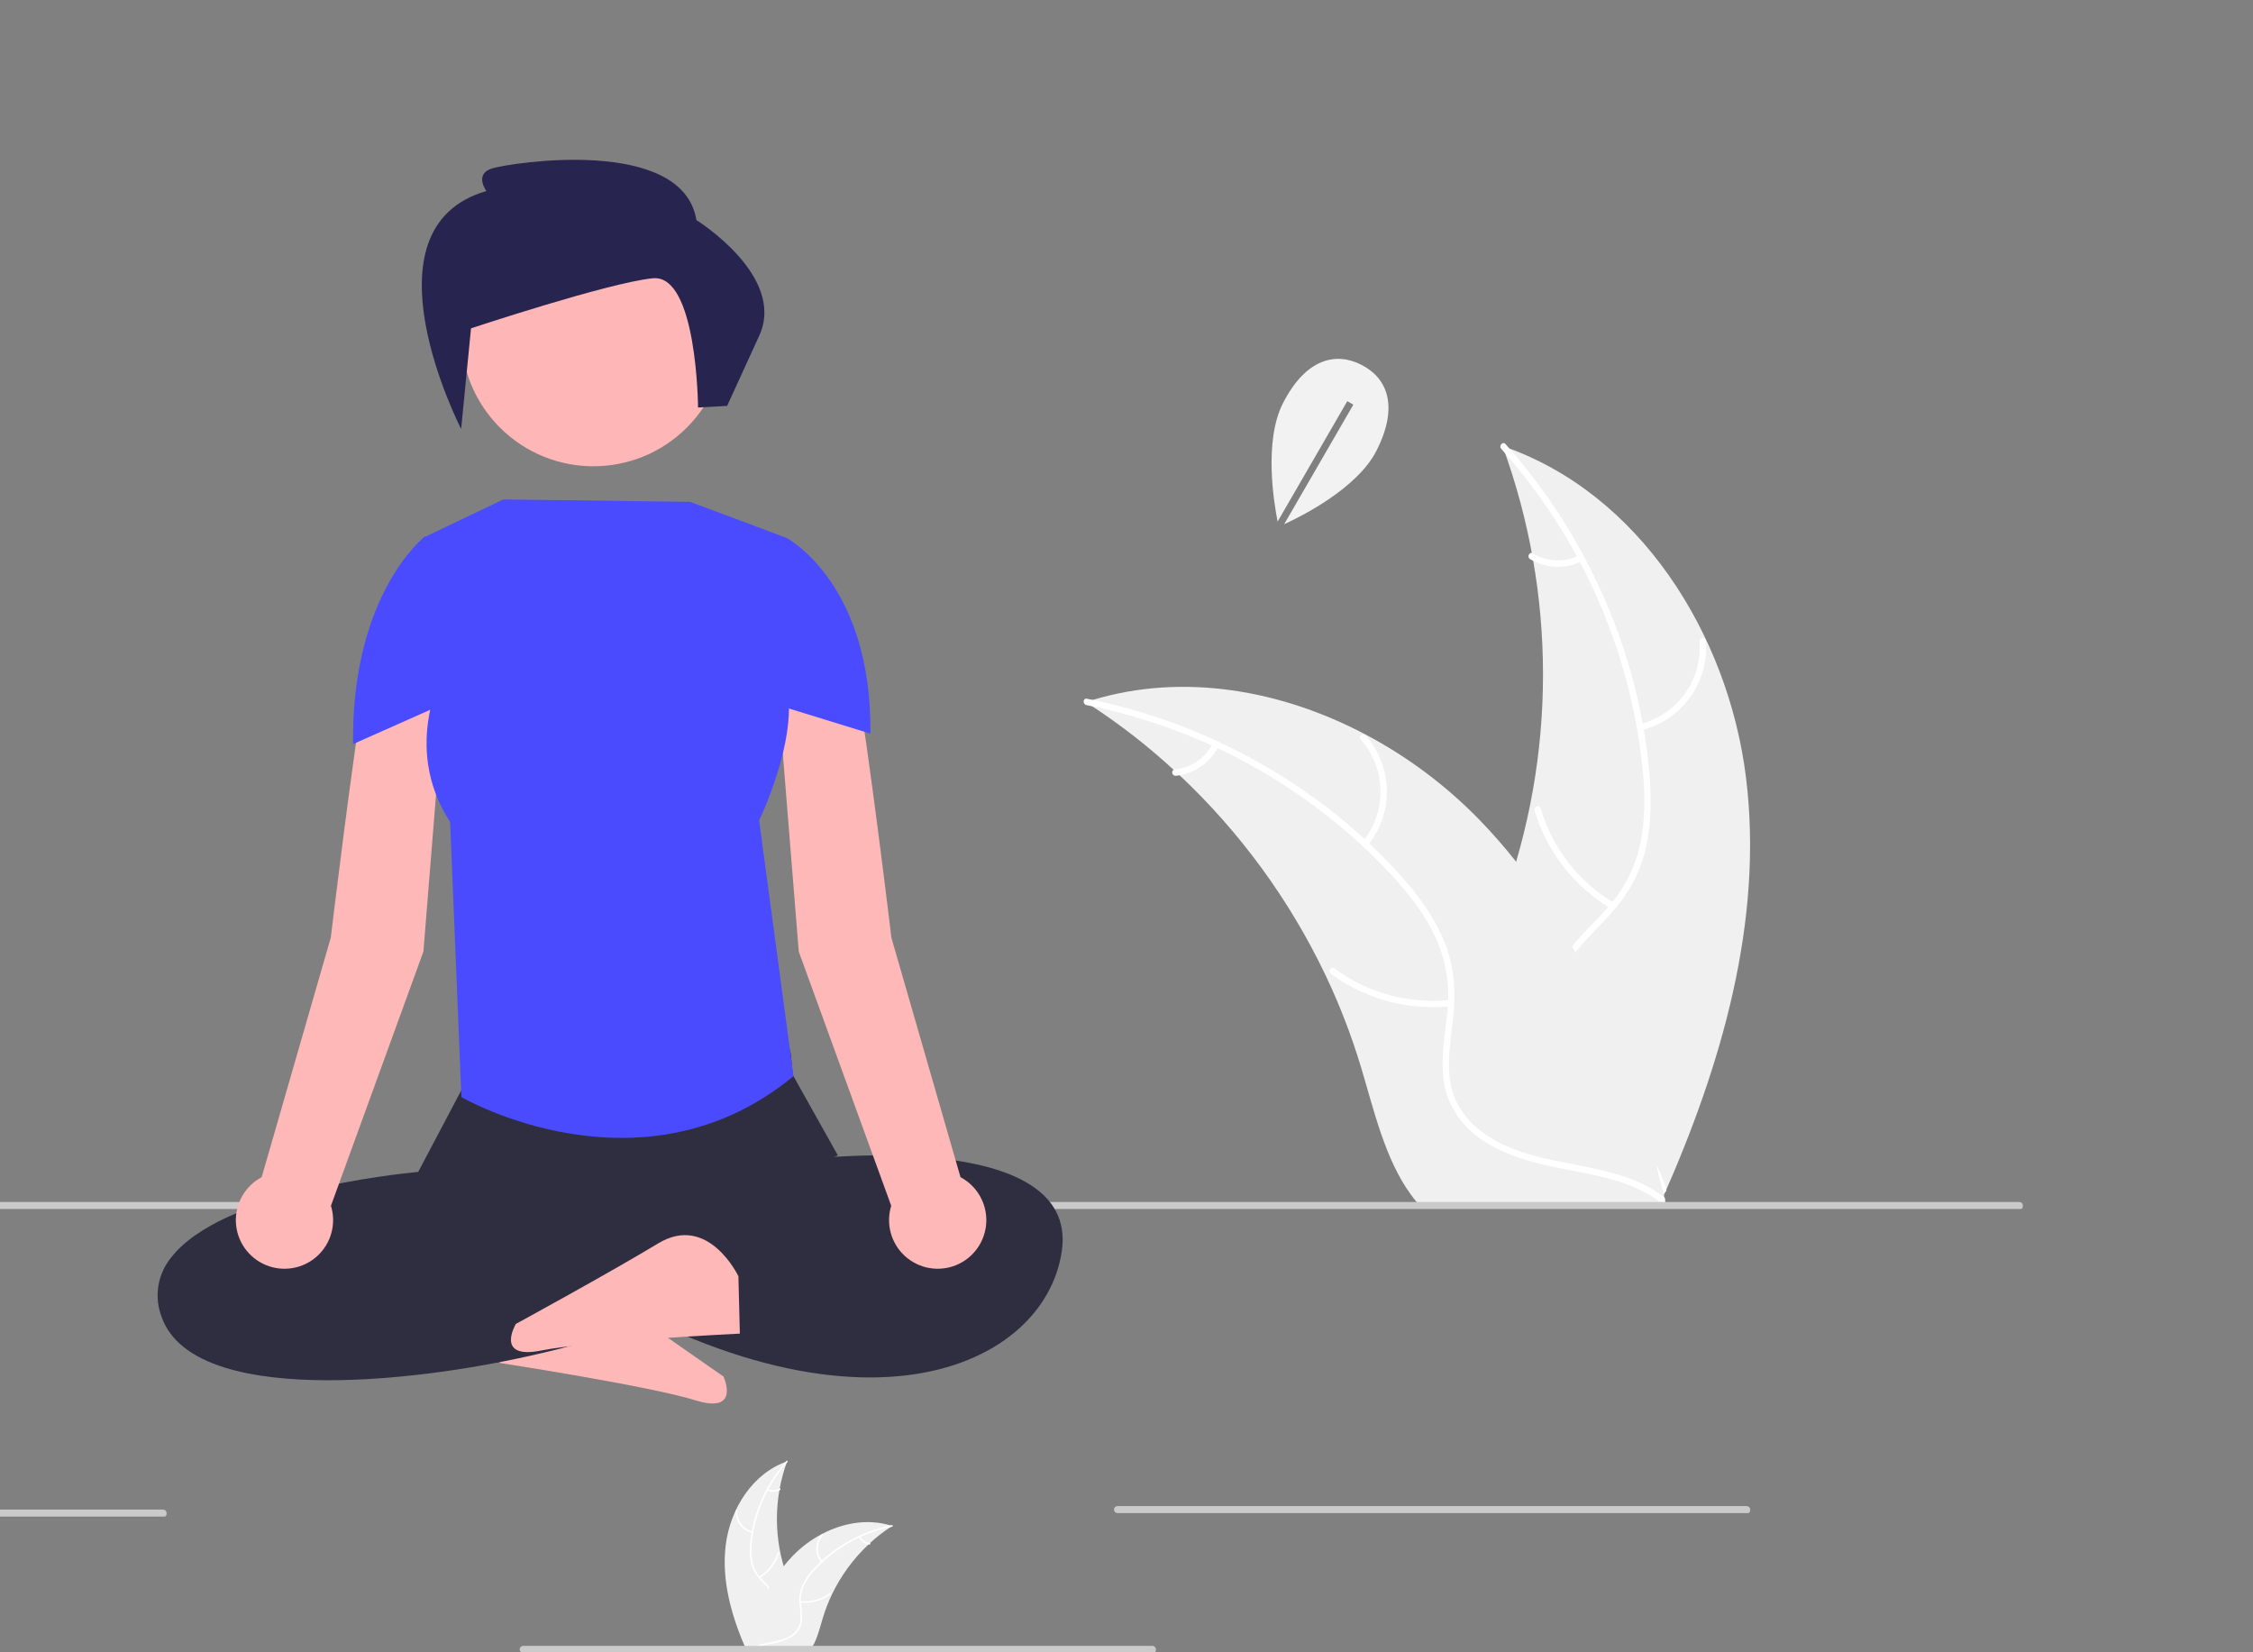 <?xml version="1.0" encoding="UTF-8"?> <svg xmlns="http://www.w3.org/2000/svg" width="300" height="220" viewBox="0 0 300 220" fill="none"><rect x="0" y="0" width="300" height="220" fill="#808080" stroke="none"/><g clip-path="url(#clip0_95_416)"><path d="M67.525 173.897C67.525 173.897 72.371 165.948 78.593 170.648C84.815 175.348 96.337 183.278 96.337 183.278C96.337 183.278 98.697 188.35 92.589 186.445C86.481 184.54 66.54 181.474 66.54 181.474L67.525 173.897Z" fill="#FEB8B8"></path><path d="M96.637 205.701C97.236 200.89 100.218 196.149 104.808 194.583C102.998 199.535 102.998 204.968 104.809 209.921C105.514 211.828 106.498 213.876 105.834 215.799C105.359 216.987 104.446 217.948 103.283 218.482C102.129 219.006 100.913 219.38 99.664 219.594L99.421 219.796C97.457 215.362 96.038 210.513 96.637 205.701Z" fill="#F0F0F0"></path><path d="M104.854 194.674C102.181 197.668 100.52 201.428 100.106 205.42C100.001 206.278 100.033 207.147 100.199 207.995C100.388 208.816 100.793 209.571 101.373 210.183C101.949 210.723 102.458 211.332 102.888 211.996C103.076 212.356 103.186 212.753 103.211 213.159C103.235 213.566 103.173 213.972 103.029 214.353C102.647 215.283 102.081 216.126 101.366 216.833C100.622 217.656 99.836 218.499 99.519 219.59C99.481 219.722 99.278 219.655 99.316 219.523C99.867 217.625 101.71 216.547 102.589 214.837C102.815 214.453 102.951 214.022 102.985 213.577C103.019 213.132 102.951 212.685 102.786 212.271C102.388 211.572 101.88 210.94 101.283 210.401C100.709 209.813 100.288 209.093 100.056 208.305C99.847 207.468 99.782 206.602 99.864 205.743C100.017 203.807 100.474 201.907 101.217 200.113C102.054 198.061 103.236 196.167 104.712 194.513C104.804 194.411 104.945 194.572 104.854 194.674Z" fill="white"></path><path d="M100.164 204.127C99.503 203.967 98.921 203.577 98.522 203.027C98.122 202.478 97.931 201.804 97.982 201.126C97.993 200.989 98.207 201 98.196 201.137C98.147 201.768 98.325 202.395 98.698 202.907C99.071 203.418 99.615 203.779 100.231 203.924C100.364 203.956 100.297 204.159 100.164 204.127Z" fill="white"></path><path d="M101.066 209.923C102.259 209.211 103.139 208.076 103.532 206.743C103.571 206.611 103.774 206.678 103.735 206.81C103.324 208.196 102.405 209.376 101.162 210.114C101.043 210.185 100.948 209.993 101.066 209.923Z" fill="white"></path><path d="M102.253 198.264C102.495 198.379 102.763 198.432 103.031 198.418C103.299 198.405 103.56 198.325 103.79 198.186C103.907 198.114 104.003 198.305 103.886 198.376C103.631 198.529 103.343 198.617 103.047 198.633C102.751 198.648 102.455 198.591 102.186 198.466C102.159 198.457 102.138 198.437 102.125 198.412C102.112 198.387 102.11 198.358 102.118 198.331C102.127 198.305 102.146 198.282 102.171 198.27C102.197 198.257 102.226 198.255 102.253 198.264Z" fill="white"></path><path d="M118.799 203.177C118.726 203.224 118.654 203.271 118.582 203.32C117.615 203.955 116.702 204.668 115.851 205.452C115.784 205.511 115.717 205.572 115.652 205.634C113.622 207.543 111.964 209.812 110.762 212.327C110.285 213.328 109.884 214.364 109.564 215.426C109.122 216.892 108.759 218.517 107.884 219.716C107.795 219.843 107.697 219.963 107.592 220.077H99.685C99.667 220.068 99.649 220.061 99.631 220.052L99.315 220.066C99.328 220.01 99.343 219.953 99.355 219.897C99.362 219.864 99.371 219.832 99.379 219.799C99.384 219.778 99.389 219.756 99.393 219.736C99.395 219.729 99.397 219.722 99.398 219.716C99.402 219.697 99.407 219.678 99.411 219.66C99.49 219.338 99.572 219.015 99.656 218.692L99.658 218.688C100.276 216.222 101.184 213.838 102.364 211.586C102.4 211.519 102.436 211.45 102.476 211.384C103.022 210.387 103.649 209.436 104.35 208.541C104.736 208.052 105.146 207.583 105.579 207.136C106.7 205.982 107.995 205.012 109.418 204.261C112.254 202.764 115.537 202.191 118.568 203.105C118.645 203.128 118.721 203.152 118.799 203.177Z" fill="#F0F0F0"></path><path d="M118.781 203.277C114.843 204.059 111.253 206.062 108.518 209C107.918 209.622 107.42 210.335 107.042 211.112C106.699 211.881 106.567 212.728 106.662 213.565C106.797 214.344 106.836 215.136 106.78 215.925C106.713 216.326 106.562 216.709 106.337 217.048C106.112 217.387 105.817 217.675 105.473 217.892C104.608 218.404 103.648 218.737 102.652 218.871C101.562 219.08 100.427 219.28 99.517 219.96C99.407 220.043 99.285 219.867 99.395 219.785C100.978 218.601 103.099 218.849 104.83 218.013C105.242 217.843 105.61 217.58 105.905 217.246C106.201 216.911 106.415 216.514 106.533 216.083C106.636 215.285 106.611 214.476 106.459 213.685C106.355 212.87 106.452 212.042 106.742 211.273C107.079 210.479 107.548 209.748 108.131 209.112C109.419 207.659 110.927 206.417 112.601 205.432C114.506 204.297 116.59 203.496 118.764 203.064C118.899 203.038 118.914 203.251 118.781 203.277Z" fill="white"></path><path d="M109.343 208.002C108.912 207.476 108.682 206.815 108.694 206.135C108.706 205.456 108.96 204.803 109.409 204.293C109.5 204.19 109.664 204.327 109.573 204.43C109.154 204.904 108.918 205.512 108.908 206.145C108.898 206.778 109.115 207.393 109.519 207.88C109.606 207.986 109.43 208.107 109.343 208.002Z" fill="white"></path><path d="M106.573 213.173C107.955 213.323 109.342 212.946 110.458 212.118C110.568 212.036 110.69 212.212 110.579 212.294C109.416 213.153 107.972 213.542 106.535 213.383C106.398 213.368 106.437 213.158 106.573 213.173Z" fill="white"></path><path d="M114.542 204.578C114.666 204.816 114.848 205.02 115.07 205.17C115.293 205.321 115.549 205.414 115.816 205.441C115.953 205.454 115.914 205.665 115.778 205.651C115.483 205.62 115.2 205.517 114.954 205.351C114.708 205.185 114.506 204.962 114.366 204.7C114.351 204.676 114.345 204.648 114.35 204.62C114.355 204.592 114.371 204.568 114.393 204.551C114.417 204.535 114.445 204.529 114.473 204.534C114.501 204.539 114.526 204.555 114.542 204.578Z" fill="white"></path><path d="M232.486 103.493C230.112 84.409 218.282 65.606 200.079 59.396C207.258 79.038 207.256 100.586 200.074 120.228C197.277 127.792 193.378 135.915 196.009 143.539C197.646 148.283 201.651 151.913 206.128 154.182C210.605 156.452 215.573 157.533 220.479 158.593L221.445 159.392C229.234 141.808 234.859 122.576 232.486 103.493Z" fill="#F0F0F0"></path><path d="M199.898 59.757C210.499 71.633 217.088 86.546 218.728 102.378C219.059 105.773 219.1 109.244 218.357 112.59C217.609 115.845 216.002 118.841 213.704 121.265C211.607 123.569 209.195 125.683 207.695 128.456C206.113 131.379 206.052 134.701 207.135 137.806C208.46 141.605 211.071 144.702 213.73 147.641C216.682 150.905 219.8 154.248 221.055 158.575C221.207 159.099 222.012 158.833 221.86 158.309C219.677 150.781 212.367 146.505 208.881 139.725C207.255 136.561 206.572 132.888 208.097 129.548C209.43 126.627 211.916 124.446 214.06 122.131C216.311 119.701 218.036 117.035 218.925 113.818C219.835 110.527 219.93 107.046 219.688 103.659C219.08 95.981 217.269 88.446 214.321 81.331C211.001 73.192 206.312 65.68 200.459 59.121C200.096 58.716 199.538 59.354 199.898 59.757Z" fill="white"></path><path d="M218.5 97.249C221.12 96.613 223.428 95.067 225.013 92.887C226.597 90.707 227.355 88.034 227.151 85.347C227.108 84.803 226.261 84.845 226.304 85.389C226.499 87.891 225.793 90.381 224.313 92.408C222.833 94.435 220.677 95.867 218.235 96.444C217.704 96.57 217.973 97.374 218.5 97.249Z" fill="white"></path><path d="M214.922 120.237C210.191 117.413 206.698 112.909 205.14 107.625C204.986 107.101 204.182 107.367 204.335 107.89C205.966 113.387 209.611 118.066 214.541 120.994C215.011 121.273 215.389 120.514 214.922 120.237Z" fill="white"></path><path d="M210.215 73.995C209.252 74.452 208.192 74.663 207.128 74.609C206.064 74.555 205.03 74.237 204.119 73.685C203.652 73.4 203.274 74.159 203.737 74.442C204.747 75.048 205.889 75.397 207.064 75.459C208.24 75.521 209.413 75.295 210.481 74.799C210.585 74.761 210.671 74.684 210.721 74.585C210.771 74.486 210.782 74.371 210.75 74.264C210.714 74.158 210.638 74.07 210.538 74.019C210.438 73.969 210.321 73.96 210.215 73.995Z" fill="white"></path><path d="M144.592 93.481C144.878 93.667 145.164 93.853 145.451 94.047C149.284 96.567 152.907 99.395 156.282 102.502C156.547 102.738 156.812 102.981 157.07 103.224C165.123 110.796 171.699 119.797 176.466 129.77C178.359 133.74 179.947 137.848 181.217 142.059C182.97 147.875 184.408 154.32 187.878 159.077C188.234 159.577 188.621 160.055 189.037 160.507H220.396C220.467 160.471 220.539 160.443 220.611 160.407L221.863 160.464C221.812 160.243 221.755 160.014 221.705 159.792C221.676 159.663 221.641 159.534 221.612 159.406C221.591 159.32 221.569 159.234 221.555 159.155C221.548 159.127 221.541 159.098 221.534 159.077C221.519 158.998 221.498 158.926 221.483 158.855C221.169 157.574 220.844 156.294 220.51 155.014C220.51 155.006 220.51 155.006 220.503 154.999C217.935 145.249 214.529 135.628 209.771 126.83C209.628 126.565 209.485 126.293 209.328 126.029C207.161 122.075 204.675 118.304 201.894 114.755C200.365 112.817 198.739 110.957 197.021 109.183C192.576 104.607 187.438 100.76 181.796 97.781C170.549 91.843 157.528 89.569 145.507 93.195C145.2 93.288 144.899 93.381 144.592 93.481Z" fill="#F0F0F0"></path><path d="M144.662 93.879C160.278 96.98 174.519 104.922 185.363 116.575C187.671 119.086 189.794 121.834 191.216 124.952C192.579 128.002 193.1 131.361 192.725 134.68C192.438 137.782 191.785 140.921 192.257 144.039C192.755 147.325 194.706 150.013 197.441 151.841C200.786 154.077 204.736 154.978 208.629 155.724C212.952 156.553 217.454 157.346 221.062 160.045C221.499 160.372 221.981 159.675 221.545 159.348C215.268 154.652 206.857 155.637 199.991 152.322C196.787 150.775 194.03 148.253 193.236 144.668C192.542 141.534 193.213 138.296 193.531 135.157C193.865 131.862 193.637 128.695 192.409 125.591C191.154 122.416 189.134 119.579 186.9 117.02C181.792 111.256 175.808 106.33 169.169 102.423C161.617 97.923 153.35 94.748 144.727 93.034C144.193 92.928 144.132 93.774 144.662 93.879Z" fill="white"></path><path d="M182.093 112.617C183.801 110.533 184.713 107.909 184.665 105.214C184.618 102.52 183.614 99.93 181.832 97.907C181.47 97.499 180.819 98.042 181.181 98.451C182.844 100.331 183.779 102.744 183.818 105.253C183.858 107.762 182.998 110.203 181.396 112.135C181.048 112.555 181.747 113.035 182.093 112.617Z" fill="white"></path><path d="M193.078 133.126C187.6 133.719 182.099 132.226 177.673 128.944C177.235 128.618 176.753 129.315 177.191 129.64C181.803 133.047 187.53 134.589 193.23 133.96C193.773 133.9 193.619 133.066 193.078 133.126Z" fill="white"></path><path d="M161.473 99.038C160.98 99.982 160.26 100.789 159.378 101.386C158.495 101.984 157.479 102.353 156.419 102.46C155.875 102.514 156.03 103.347 156.57 103.294C157.741 103.17 158.863 102.761 159.839 102.103C160.815 101.445 161.615 100.559 162.169 99.52C162.23 99.427 162.252 99.314 162.233 99.204C162.213 99.095 162.152 98.997 162.062 98.93C161.97 98.867 161.856 98.843 161.745 98.863C161.635 98.883 161.537 98.946 161.473 99.038Z" fill="white"></path><path d="M269.044 160.973H-110.944C-111.067 160.973 -111.186 160.924 -111.273 160.836C-111.36 160.749 -111.409 160.631 -111.409 160.507C-111.409 160.384 -111.36 160.266 -111.273 160.178C-111.186 160.091 -111.067 160.042 -110.944 160.042H268.892C269.015 160.042 269.133 160.091 269.221 160.178C269.308 160.266 269.357 160.384 269.357 160.507C269.357 160.764 269.301 160.973 269.044 160.973Z" fill="#CACACA"></path><path d="M21.872 201.927H-62.068C-62.191 201.927 -62.31 201.878 -62.397 201.791C-62.484 201.703 -62.533 201.585 -62.533 201.461C-62.533 201.338 -62.484 201.22 -62.397 201.132C-62.31 201.045 -62.191 200.996 -62.068 200.996H21.72C21.843 200.996 21.961 201.045 22.049 201.132C22.136 201.22 22.185 201.338 22.185 201.461C22.185 201.719 22.129 201.927 21.872 201.927Z" fill="#CACACA"></path><path d="M153.604 220.077H69.664C69.541 220.077 69.422 220.028 69.335 219.941C69.248 219.854 69.199 219.735 69.199 219.612C69.199 219.488 69.248 219.37 69.335 219.283C69.422 219.196 69.541 219.146 69.664 219.146H153.451C153.575 219.146 153.693 219.196 153.781 219.283C153.868 219.37 153.917 219.488 153.917 219.612C153.917 219.869 153.861 220.077 153.604 220.077Z" fill="#CACACA"></path><path d="M232.736 201.462H148.797C148.674 201.462 148.555 201.413 148.468 201.325C148.381 201.238 148.332 201.12 148.332 200.996C148.332 200.873 148.381 200.754 148.468 200.667C148.555 200.58 148.674 200.531 148.797 200.531H232.584C232.708 200.531 232.826 200.58 232.913 200.667C233.001 200.754 233.05 200.873 233.05 200.996C233.05 201.253 232.993 201.462 232.736 201.462Z" fill="#CACACA"></path><path d="M43.717 183.777C38.503 183.777 33.729 183.277 29.937 182.096C25.428 180.693 22.598 178.423 21.522 175.346C21.017 174.039 20.866 172.622 21.085 171.238C21.304 169.854 21.884 168.553 22.768 167.465C29.438 158.777 52.581 156.327 55.686 156.037L61.986 144.11C62.389 141.265 60.482 139.11 63.777 139.057L102.754 138.527C105.99 138.459 105.072 140.463 105.626 143.237L111.564 153.836L86.006 164.621L89.871 174.035L89.618 174.181C82.138 178.519 60.627 183.776 43.717 183.777Z" fill="#2F2E41"></path><path d="M108.026 154.289C108.026 154.289 143.72 150.205 141.392 166.54C139.064 182.876 111.906 194.447 70.781 166.54L75.436 158.373C75.436 158.373 90.761 157.61 100.073 153.527L108.026 154.289Z" fill="#2F2E41"></path><path d="M57.493 80.282C57.493 80.282 50.709 79.049 48.859 89.531C47.009 100.014 44.045 124.843 44.045 124.843L34.843 156.738C33.758 157.314 32.859 158.187 32.251 159.255C31.643 160.323 31.352 161.541 31.411 162.768C31.471 163.996 31.878 165.181 32.585 166.185C33.293 167.189 34.272 167.972 35.407 168.441C36.543 168.91 37.789 169.046 38.999 168.833C40.209 168.621 41.334 168.069 42.242 167.241C43.15 166.413 43.804 165.344 44.127 164.159C44.45 162.974 44.429 161.721 44.067 160.547L56.38 126.696L58.727 97.55V82.278C58.727 81.864 58.611 81.457 58.394 81.105C58.176 80.753 57.864 80.468 57.493 80.282Z" fill="#FEB8B8"></path><path d="M105.245 80.282C105.245 80.282 112.029 79.049 113.879 89.531C115.73 100.014 118.693 124.843 118.693 124.843L127.895 156.738C128.981 157.314 129.88 158.187 130.487 159.255C131.095 160.323 131.386 161.541 131.327 162.768C131.268 163.996 130.861 165.181 130.153 166.185C129.446 167.189 128.467 167.972 127.331 168.441C126.195 168.91 124.95 169.046 123.739 168.833C122.529 168.621 121.404 168.069 120.496 167.241C119.588 166.413 118.934 165.344 118.611 164.159C118.288 162.974 118.309 161.721 118.672 160.547L106.359 126.696L104.012 97.55V82.278C104.012 81.864 104.127 81.457 104.345 81.105C104.563 80.753 104.875 80.468 105.245 80.282Z" fill="#FEB8B8"></path><path d="M104.728 71.618L91.896 66.82L67.023 66.499L56.317 71.618L59.324 88.896C59.324 88.896 53.253 99.174 59.938 109.453L61.438 146.08C61.438 146.08 85.418 159.983 105.659 143.288L101.084 109.234C101.084 109.234 108.736 93.434 102.805 87.564L104.728 71.618Z" fill="#4A4BFF"></path><path d="M99.501 76.987L104.727 71.618C104.727 71.618 116.134 77.617 115.899 97.68L101.51 93.246L99.501 76.987Z" fill="#4A4BFF"></path><path d="M62.124 76.987L56.571 71.436C56.571 71.436 46.773 79.013 47.008 99.076L60.114 93.246L62.124 76.987Z" fill="#4A4BFF"></path><path d="M98.322 169.928C98.322 169.928 94.325 161.52 87.65 165.55C80.974 169.581 68.693 176.276 68.693 176.276C68.693 176.276 65.82 181.077 72.093 179.814C78.365 178.551 98.516 177.566 98.516 177.566L98.322 169.928Z" fill="#FEB8B8"></path><path d="M91.461 56.929C98.336 50.056 98.336 38.912 91.461 32.039C84.586 25.166 73.441 25.166 66.566 32.039C59.691 38.912 59.691 50.056 66.566 56.929C73.44 63.802 84.586 63.802 91.461 56.929Z" fill="#FFB6B6"></path><path d="M179.399 53.415L180.205 53.881L170.99 69.804C173.331 68.729 180.718 65.025 183.266 60.045C186.309 54.095 184.722 50.335 181.289 48.579C177.856 46.824 173.877 47.738 170.833 53.687C168.253 58.73 169.64 67.032 170.122 69.445L179.399 53.415Z" fill="#F2F2F2"></path><path d="M62.719 43.719L61.405 57.114C61.405 57.114 47.623 30.38 64.763 25.437C64.763 25.437 63.093 23.177 65.516 22.425C67.938 21.674 90.902 18.069 92.733 29.308C92.733 29.308 104.729 36.741 101.099 44.694L96.821 54.043L92.948 54.258C92.948 54.258 92.839 36.458 86.924 37.051C81.009 37.643 62.719 43.719 62.719 43.719Z" fill="#282450"></path></g><defs><clipPath id="clip0_95_416"><rect width="300" height="220" fill="white"></rect></clipPath></defs></svg> 